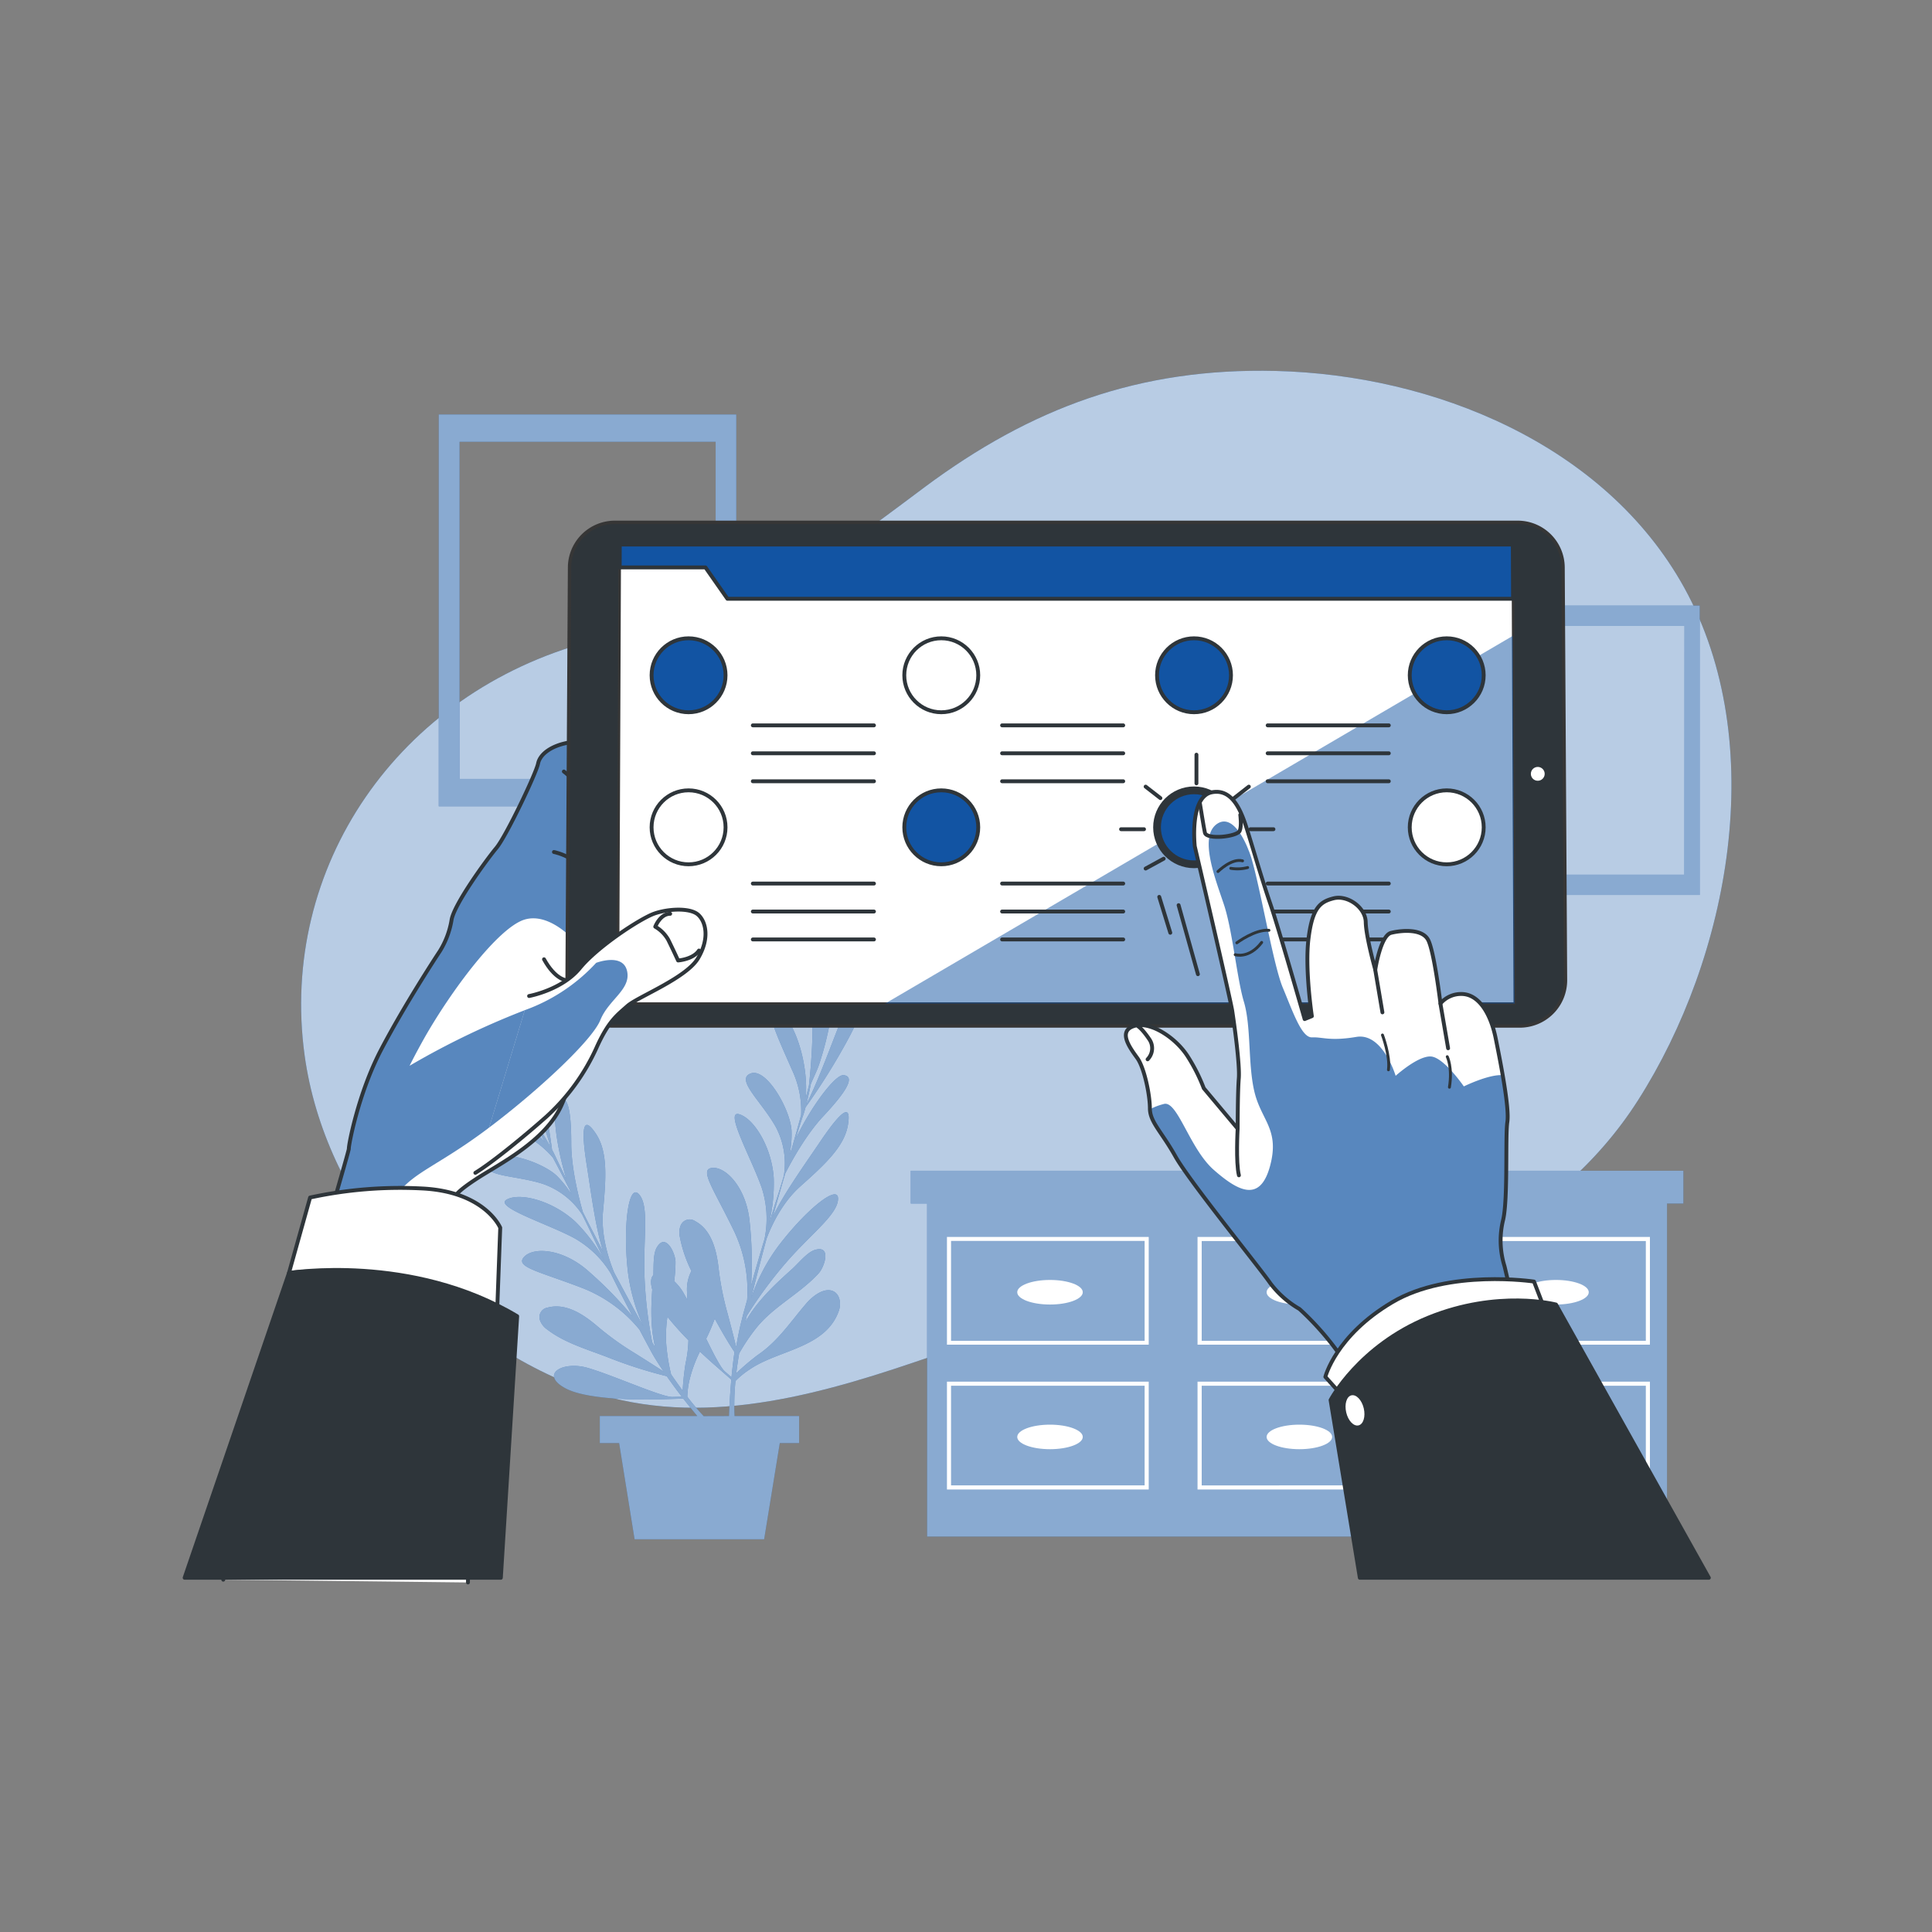 <svg xmlns="http://www.w3.org/2000/svg" xmlns:xlink="http://www.w3.org/1999/xlink" viewBox="0 0 500 500"><rect x="0" y="0" width="500" height="500" fill="#808080" stroke="none"/><defs><clipPath id="freepik--clip-path--inject-1--inject-3"><path d="M57.78,408.82c2.87-9.72,32.6-110.76,32.5-111.52s2.43-14.33,8.35-25.64,14.14-23.91,15.17-25.45a22.09,22.09,0,0,0,3.08-8.23c.77-4.11,9-15.43,11.57-18.51s10.28-19.28,10.8-21.85,3.59-4.63,7.71-5.4,9.77-1.54,9.77-1.54a7.66,7.66,0,0,1,1.8,4.37c0,2.31-9.26,57.58-9.77,66.84s.77,14.39-3.34,23.91-16.2,15.42-22.11,19.28-5.46,4.66-5.46,4.66,3.34,92.53,3.26,99.8" style="fill:#fff;stroke:#2e353a;stroke-linecap:round;stroke-linejoin:round"></path></clipPath><clipPath id="freepik--clip-path-2--inject-1--inject-3"><path d="M423.24,402.2s-23.75-43.8-27.13-51.48-5.93-19.78-6.76-23.1a22.32,22.32,0,0,1-.32-12c1.25-5.6.51-21.58,1.07-25.25s-1.71-15.15-3-21.58-4.21-11-8.15-11.5a7,7,0,0,0-6.16,2.41s-1.64-13.69-3.23-16.53-6.77-2.43-9.54-1.75-4.1,9.54-4.1,9.54-2.4-8.51-2.47-12.31-4.69-7.07-8.29-6.17-5.54,2.55-6.52,10.43.87,20.07.87,20.07l-1.87.76s-6.74-23.6-8.88-29.83-4.2-13.36-5.64-18-3.58-12-9.47-10.87-4.44,14-4.44,14,9.21,39.44,9.69,42.55,2,13.91,1.7,17.51-.29,13-.29,13l-8.77-10.46a45,45,0,0,0-4.07-8.1c-3-4.84-9.67-9.35-14-8s-.91,5.81.88,8.3,3.24,9.48,3.24,13,3,6,6.62,12.46S326,328.08,328.75,332.1a25.11,25.11,0,0,0,7.53,6.65s10.5,9.15,15.4,20.57,19.93,44.21,19.93,44.21" style="fill:#fff;stroke:#2e353a;stroke-linecap:round;stroke-linejoin:round"></path></clipPath><clipPath id="freepik--clip-path-3--inject-1--inject-3"><path d="M136.93,257.77s8.49-1.54,13.11-7.19,15.68-12.86,19.28-14.14,9.26-1.55,11.32.25,3.08,6.17,0,11.32S165,258,162.38,260.34s-4.88,3.86-8,10.8a54.43,54.43,0,0,1-12.85,17.74c-4.89,4.37-13.88,11.83-18.51,14.65" style="fill:#fff;stroke:#2e353a;stroke-linecap:round;stroke-linejoin:round"></path></clipPath></defs><g id="freepik--background-simple--inject-1--inject-3"><path d="M423.88,284.81c23.72-37.14,34.2-92.44,12-132.72C415.32,114.94,371,97,330.17,96c-35.32-.86-63.36,9.59-90.92,30.11-14.21,10.59-28.57,21.92-45.68,28.09-13.36,4.82-27.1,8.14-40.88,11.82-49.83,13.33-80.54,58.54-73.85,107.15C84,310.53,113,345.28,150,359.16c28.69,10.76,58.84,2.81,86.56-6.59,14.94-5.07,30-10.31,45.77-12.67,15.25-2.29,30,.57,45.1-1.08C364.64,334.76,403,317.54,423.88,284.81Z" style="fill:#1254A3"></path><path d="M423.88,284.81c23.72-37.14,34.2-92.44,12-132.72C415.32,114.94,371,97,330.17,96c-35.32-.86-63.36,9.59-90.92,30.11-14.21,10.59-28.57,21.92-45.68,28.09-13.36,4.82-27.1,8.14-40.88,11.82-49.83,13.33-80.54,58.54-73.85,107.15C84,310.53,113,345.28,150,359.16c28.69,10.76,58.84,2.81,86.56-6.59,14.94-5.07,30-10.31,45.77-12.67,15.25-2.29,30,.57,45.1-1.08C364.64,334.76,403,317.54,423.88,284.81Z" style="fill:#fff;opacity:0.7"></path></g><g id="freepik--Desk--inject-1--inject-3"><polygon points="435.65 302.99 431.42 302.99 239.94 302.99 235.71 302.99 235.71 311.47 239.94 311.47 239.94 397.66 431.42 397.66 431.42 311.47 435.65 311.47 435.65 302.99" style="fill:#1254A3"></polygon><polygon points="435.65 302.99 431.42 302.99 239.94 302.99 235.71 302.99 235.71 311.47 239.94 311.47 239.94 397.66 431.42 397.66 431.42 311.47 435.65 311.47 435.65 302.99" style="fill:#fff;opacity:0.5"></polygon><path d="M245.07,348h52.22V320.12H245.07Zm1.06-26.85h50.1V347h-50.1Z" style="fill:#fff"></path><path d="M309.92,348h52.23V320.12H309.92ZM311,321.18h50.11V347H311Z" style="fill:#fff"></path><path d="M374.78,320.12V348H427V320.12ZM425.94,347h-50.1V321.18h50.1Z" style="fill:#fff"></path><path d="M245.07,385.48h52.22V357.57H245.07Zm1.06-26.85h50.1v25.79h-50.1Z" style="fill:#fff"></path><path d="M309.92,385.48h52.23V357.57H309.92ZM311,358.63h50.11v25.79H311Z" style="fill:#fff"></path><path d="M374.78,385.48H427V357.57H374.78Zm1.06-26.85h50.1v25.79h-50.1Z" style="fill:#fff"></path><ellipse cx="271.74" cy="334.43" rx="8.48" ry="3.18" style="fill:#fff"></ellipse><ellipse cx="336.28" cy="334.43" rx="8.48" ry="3.18" style="fill:#fff"></ellipse><ellipse cx="402.69" cy="334.43" rx="8.48" ry="3.18" style="fill:#fff"></ellipse><path d="M271.74,368.7c-4.68,0-8.48,1.42-8.48,3.18s3.8,3.17,8.48,3.17,8.48-1.42,8.48-3.17S276.42,368.7,271.74,368.7Z" style="fill:#fff"></path><path d="M336.28,368.7c-4.68,0-8.48,1.42-8.48,3.18s3.8,3.17,8.48,3.17,8.48-1.42,8.48-3.17S341,368.7,336.28,368.7Z" style="fill:#fff"></path><path d="M402.69,368.7c-4.68,0-8.47,1.42-8.47,3.18s3.79,3.17,8.47,3.17,8.48-1.42,8.48-3.17S407.38,368.7,402.69,368.7Z" style="fill:#fff"></path></g><g id="freepik--Plants--inject-1--inject-3"><path d="M212.18,295.58c-3.86,5.73-9.24,13.18-12.11,19.16,1.09-3.94,2.16-7.67,3.13-11,1.47-2.89,5.41-10.18,10-15,5.77-6.18,8.24-10.15,5.13-10.49-2.15-.24-8.45,8.15-12.4,16.48.86-2.85,1.54-5,2-6.29.19-.58.37-1.21.55-1.88a166.85,166.85,0,0,0,11.14-17.87c5.83-10.89,7.71-21.17,3.82-16.75-3.58,4.07-9.81,24.31-14.76,33.83.42-1.64.82-3.45,1.17-5.24.7-1.73,1.62-3.49,2.14-5.09.81-2.46,1.52-4.94,2.09-7.47a51.77,51.77,0,0,0,1.42-12,24.29,24.29,0,0,0-3.72-13.44c-.67-1-4.77-7.13-6-4a3.36,3.36,0,0,0-.09,1.61c.6,5.21,2.49,10,3.66,15.07,1.75,7.59.59,20.33,0,25.75-.22.86-.5,1.92-.83,3.15.81-9.44-3.28-20.63-7.07-22.59-4.69-2.42-.09,7.08,3.53,15.38a24.79,24.79,0,0,1,2.35,11.64c-.74,2.72-1.59,5.79-2.47,8.89-.18.42-.34.85-.5,1.27a26,26,0,0,0,.49-6.15c-.34-5.42-6.48-16.27-10.56-14.74s2.83,7.25,6.52,13.91a20.08,20.08,0,0,1,2.13,12c0,.25-.08.49-.11.72-.43,1.42-.85,2.78-1.25,4.08-1,3-1.85,5.88-2.7,8.66a43.4,43.4,0,0,0,1.36-12.36c-.51-7.94-5.16-15.44-9-16.47s3.49,11.93,5.95,19.21a26.12,26.12,0,0,1,.66,13.14c-1.19,3.94-2.31,7.83-3.46,11.94a99.51,99.51,0,0,0-.35-16.15c-.75-8.84-6-14.48-9.62-14.25s.16,5.25,5.38,16a35.91,35.91,0,0,1,3.56,18.18c-.47,1.73-1,3.51-1.44,5.37-.56,2.12-1,4.43-1.4,6.79-.52-2.11-1.3-5.19-2.21-8.59a76.13,76.13,0,0,1-2.3-11.47c-.49-4.51-1.68-10.14-6.1-12.48a2.51,2.51,0,0,0-3.71,1,5,5,0,0,0-.26,3.06,33.77,33.77,0,0,0,3,8.83,10.25,10.25,0,0,0-1.14,5.41c0,.7.06,1.4.11,2.1-.39-.72-.76-1.38-1.11-2a13.23,13.23,0,0,0-2.32-2.87,36.89,36.89,0,0,0,.34-5c0-2.19-2.57-7.78-4.89-3.64-.93,1.66-.75,4.91-.84,7.07-.63.6-.82,1.82-.29,3.74-.36,5-.43,10.12.78,15l-.8-1.39a112,112,0,0,1-2-17.54c-.29-9.73,1.26-17.71-1.39-20.71s-4.13,7.55-3,19.05a47.7,47.7,0,0,0,4.14,15.16c-2.6-4.67-5.17-9.43-7.6-14-1-2.45-3.48-9.08-2.87-15.8.77-8.47,1.33-15.41-1.89-20.18s-3.89-1.67-2.31,8.27c1.08,6.82,2.23,15.94,4.21,22.27-1.88-3.63-3.65-7.08-5.23-10.2-.9-3.12-3-11.13-3-17.78,0-8.46-.9-13-3.4-11.17-1.74,1.29-.62,11.73,2.18,20.51-1.31-2.67-2.3-4.72-2.87-5.93-.26-.55-.55-1.14-.88-1.75a167.32,167.32,0,0,0-4.05-20.66c-3.17-11.94-8.82-20.74-8.64-14.85.16,5.42,9.42,24.46,12.31,34.8-.82-1.49-1.77-3.08-2.73-4.63-.67-1.75-1.2-3.66-1.91-5.18-1.09-2.35-2.26-4.65-3.57-6.89a51.85,51.85,0,0,0-7.17-9.76A24.33,24.33,0,0,0,115,262.9c-1.18-.28-8.34-2-7.12,1.2a3.33,3.33,0,0,0,1,1.24c4,3.4,8.64,5.61,13,8.52,6.46,4.36,14.31,14.46,17.55,18.85l1.54,2.87c-5.85-7.46-16.48-12.84-20.58-11.68-5.08,1.43,4.76,5.23,13.07,8.82a24.71,24.71,0,0,1,9.66,6.91c1.32,2.5,2.79,5.31,4.26,8.18.17.43.33.85.5,1.27a26,26,0,0,0-3.83-4.83c-3.95-3.72-15.85-7.47-17.78-3.57s7,3.38,14.26,5.72a20.12,20.12,0,0,1,9.71,7.29c.14.2.27.41.41.6.66,1.32,1.28,2.61,1.87,3.83,1.36,2.87,2.66,5.56,3.93,8.17a43.35,43.35,0,0,0-7.43-10c-5.8-5.46-14.32-7.76-17.85-5.86s10.69,6.33,17.46,10a26.11,26.11,0,0,1,9.45,9.16c1.82,3.69,3.65,7.3,5.62,11.09a100.33,100.33,0,0,0-11.27-11.57c-6.59-5.95-14.28-6.49-16.77-3.85s3.7,3.73,14.84,8a35.91,35.91,0,0,1,15,10.85c.84,1.59,1.7,3.22,2.62,4.92,1,1.92,2.27,3.92,3.61,5.91-1.82-1.18-4.5-2.9-7.48-4.76a74.56,74.56,0,0,1-9.51-6.83c-3.44-2.95-8.15-6.26-13-4.95a2.49,2.49,0,0,0-2,3.26,4.88,4.88,0,0,0,1.89,2.42c4.56,3.53,10.69,5.23,16,7.32a118.38,118.38,0,0,0,14.93,4.76c1.26,1.81,2.57,3.6,3.89,5.3l-2.38.07c-2.82.09-15.54-5.68-22-7.53s-12.5,1.65-5.73,5.29,25.18,2.83,25.18,2.83l5.31-.16c1.25,1.6,2.47,3.12,3.63,4.51H155.23v7h5l4,24.89h33.53l4.05-24.89h5v-7H190.1a63.88,63.88,0,0,1,.24-9.07,21.44,21.44,0,0,1,3.69-3c7.34-5.07,19.78-5.49,23.09-15.26.8-2.35-.11-5.37-2.92-5.24-2,.09-4.17,1.87-5.43,3.32-4.2,4.85-7.36,9.88-12.82,13.56a70.71,70.71,0,0,0-5.4,4.6c.19-1.59.43-3.29.74-5.11a50.27,50.27,0,0,1,4.5-6.67c4.47-5.55,11.27-8.8,16.1-14.09,1.48-1.62,3.43-7.44-1.09-6-2,.64-4.38,3.69-6,5.08-4.45,4-9,8.26-11.9,13.52.12-.52.25-1,.37-1.56a110.66,110.66,0,0,1,10.51-14.19c6.42-7.3,13-12.08,13.11-16.08s-8.17,2.7-15.2,11.86a47.92,47.92,0,0,0-7.32,13.91c1.29-5.18,2.66-10.42,4-15.44.92-2.5,3.65-9,8.68-13.51,6.35-5.67,11.49-10.35,12.4-16S217.81,287.24,212.18,295.58ZM176.67,359.9c-.95-1.29-1.94-2.69-3-4.24a51,51,0,0,1-1.26-8,33.67,33.67,0,0,1,.32-6.87,80.69,80.69,0,0,0,5.43,6.07,30.13,30.13,0,0,1-.73,5.94A69.66,69.66,0,0,0,176.67,359.9Zm5.44,6.59c-1.29-1.37-2.7-3-4.23-5a21,21,0,0,1,.65-4.7,33.64,33.64,0,0,1,2.62-7c2.37,2.25,4.11,3.74,4.11,3.74l4,3.51c-.31,3.49-.49,6.77-.6,9.43Zm7.2-10.06-1.79-1.57c-1-.9-2.8-4.38-4.76-8.39a50.58,50.58,0,0,0,2.22-5.19c2.12,3.93,4,7,5.11,8.63C189.77,352.08,189.52,354.29,189.31,356.43Z" style="fill:#1254A3"></path><path d="M212.18,295.58c-3.86,5.73-9.24,13.18-12.11,19.16,1.09-3.94,2.16-7.67,3.13-11,1.47-2.89,5.41-10.18,10-15,5.77-6.18,8.24-10.15,5.13-10.49-2.15-.24-8.45,8.15-12.4,16.48.86-2.85,1.54-5,2-6.29.19-.58.37-1.21.55-1.88a166.85,166.85,0,0,0,11.14-17.87c5.83-10.89,7.71-21.17,3.82-16.75-3.58,4.07-9.81,24.31-14.76,33.83.42-1.64.82-3.45,1.17-5.24.7-1.73,1.62-3.49,2.14-5.09.81-2.46,1.52-4.94,2.09-7.47a51.77,51.77,0,0,0,1.42-12,24.29,24.29,0,0,0-3.72-13.44c-.67-1-4.77-7.13-6-4a3.36,3.36,0,0,0-.09,1.61c.6,5.21,2.49,10,3.66,15.07,1.75,7.59.59,20.33,0,25.75-.22.86-.5,1.92-.83,3.15.81-9.44-3.28-20.63-7.07-22.59-4.69-2.42-.09,7.08,3.53,15.38a24.79,24.79,0,0,1,2.35,11.64c-.74,2.72-1.59,5.79-2.47,8.89-.18.42-.34.85-.5,1.27a26,26,0,0,0,.49-6.15c-.34-5.42-6.48-16.27-10.56-14.74s2.83,7.25,6.52,13.91a20.08,20.08,0,0,1,2.13,12c0,.25-.08.49-.11.72-.43,1.42-.85,2.78-1.25,4.08-1,3-1.85,5.88-2.7,8.66a43.4,43.4,0,0,0,1.36-12.36c-.51-7.94-5.16-15.44-9-16.47s3.49,11.93,5.95,19.21a26.12,26.12,0,0,1,.66,13.14c-1.19,3.94-2.31,7.83-3.46,11.94a99.51,99.51,0,0,0-.35-16.15c-.75-8.84-6-14.48-9.62-14.25s.16,5.25,5.38,16a35.91,35.91,0,0,1,3.56,18.18c-.47,1.73-1,3.51-1.44,5.37-.56,2.12-1,4.43-1.4,6.79-.52-2.11-1.3-5.19-2.21-8.59a76.13,76.13,0,0,1-2.3-11.47c-.49-4.51-1.68-10.14-6.1-12.48a2.51,2.51,0,0,0-3.71,1,5,5,0,0,0-.26,3.06,33.77,33.77,0,0,0,3,8.83,10.25,10.25,0,0,0-1.14,5.41c0,.7.06,1.4.11,2.1-.39-.72-.76-1.38-1.11-2a13.23,13.23,0,0,0-2.32-2.87,36.89,36.89,0,0,0,.34-5c0-2.19-2.57-7.78-4.89-3.64-.93,1.66-.75,4.91-.84,7.07-.63.6-.82,1.82-.29,3.74-.36,5-.43,10.12.78,15l-.8-1.39a112,112,0,0,1-2-17.54c-.29-9.73,1.26-17.71-1.39-20.71s-4.13,7.55-3,19.05a47.7,47.7,0,0,0,4.14,15.16c-2.6-4.67-5.17-9.43-7.6-14-1-2.45-3.48-9.08-2.87-15.8.77-8.47,1.33-15.41-1.89-20.18s-3.89-1.67-2.31,8.27c1.08,6.82,2.23,15.94,4.21,22.27-1.88-3.63-3.65-7.08-5.23-10.2-.9-3.12-3-11.13-3-17.78,0-8.46-.9-13-3.4-11.17-1.74,1.29-.62,11.73,2.18,20.51-1.31-2.67-2.3-4.72-2.87-5.93-.26-.55-.55-1.14-.88-1.75a167.32,167.32,0,0,0-4.05-20.66c-3.17-11.94-8.82-20.74-8.64-14.85.16,5.42,9.42,24.46,12.31,34.8-.82-1.49-1.77-3.08-2.73-4.63-.67-1.75-1.2-3.66-1.91-5.18-1.09-2.35-2.26-4.65-3.57-6.89a51.85,51.85,0,0,0-7.17-9.76A24.33,24.33,0,0,0,115,262.9c-1.18-.28-8.34-2-7.12,1.2a3.33,3.33,0,0,0,1,1.24c4,3.4,8.64,5.61,13,8.52,6.46,4.36,14.31,14.46,17.55,18.85l1.54,2.87c-5.85-7.46-16.48-12.84-20.58-11.68-5.08,1.43,4.76,5.23,13.07,8.82a24.71,24.71,0,0,1,9.66,6.91c1.32,2.5,2.79,5.31,4.26,8.18.17.43.33.85.5,1.27a26,26,0,0,0-3.83-4.83c-3.95-3.72-15.85-7.47-17.78-3.57s7,3.38,14.26,5.72a20.12,20.12,0,0,1,9.71,7.29c.14.2.27.41.41.6.66,1.32,1.28,2.61,1.87,3.83,1.36,2.87,2.66,5.56,3.93,8.17a43.35,43.35,0,0,0-7.43-10c-5.8-5.46-14.32-7.76-17.85-5.86s10.69,6.33,17.46,10a26.11,26.11,0,0,1,9.45,9.16c1.82,3.69,3.65,7.3,5.62,11.09a100.33,100.33,0,0,0-11.27-11.57c-6.59-5.95-14.28-6.49-16.77-3.85s3.7,3.73,14.84,8a35.91,35.91,0,0,1,15,10.85c.84,1.59,1.7,3.22,2.62,4.92,1,1.92,2.27,3.92,3.61,5.91-1.82-1.18-4.5-2.9-7.48-4.76a74.56,74.56,0,0,1-9.51-6.83c-3.44-2.95-8.15-6.26-13-4.95a2.49,2.49,0,0,0-2,3.26,4.88,4.88,0,0,0,1.89,2.42c4.56,3.53,10.69,5.23,16,7.32a118.38,118.38,0,0,0,14.93,4.76c1.26,1.81,2.57,3.6,3.89,5.3l-2.38.07c-2.82.09-15.54-5.68-22-7.53s-12.5,1.65-5.73,5.29,25.18,2.83,25.18,2.83l5.31-.16c1.25,1.6,2.47,3.12,3.63,4.51H155.23v7h5l4,24.89h33.53l4.05-24.89h5v-7H190.1a63.88,63.88,0,0,1,.24-9.07,21.44,21.44,0,0,1,3.69-3c7.34-5.07,19.78-5.49,23.09-15.26.8-2.35-.11-5.37-2.92-5.24-2,.09-4.17,1.87-5.43,3.32-4.2,4.85-7.36,9.88-12.82,13.56a70.71,70.71,0,0,0-5.4,4.6c.19-1.59.43-3.29.74-5.11a50.27,50.27,0,0,1,4.5-6.67c4.47-5.55,11.27-8.8,16.1-14.09,1.48-1.62,3.43-7.44-1.09-6-2,.64-4.38,3.69-6,5.08-4.45,4-9,8.26-11.9,13.52.12-.52.25-1,.37-1.56a110.66,110.66,0,0,1,10.51-14.19c6.42-7.3,13-12.08,13.11-16.08s-8.17,2.7-15.2,11.86a47.92,47.92,0,0,0-7.32,13.91c1.29-5.18,2.66-10.42,4-15.44.92-2.5,3.65-9,8.68-13.51,6.35-5.67,11.49-10.35,12.4-16S217.81,287.24,212.18,295.58ZM176.67,359.9c-.95-1.29-1.94-2.69-3-4.24a51,51,0,0,1-1.26-8,33.67,33.67,0,0,1,.32-6.87,80.69,80.69,0,0,0,5.43,6.07,30.13,30.13,0,0,1-.73,5.94A69.66,69.66,0,0,0,176.67,359.9Zm5.44,6.59c-1.29-1.37-2.7-3-4.23-5a21,21,0,0,1,.65-4.7,33.64,33.64,0,0,1,2.62-7c2.37,2.25,4.11,3.74,4.11,3.74l4,3.51c-.31,3.49-.49,6.77-.6,9.43Zm7.2-10.06-1.79-1.57c-1-.9-2.8-4.38-4.76-8.39a50.58,50.58,0,0,0,2.22-5.19c2.12,3.93,4,7,5.11,8.63C189.77,352.08,189.52,354.29,189.31,356.43Z" style="fill:#fff;opacity:0.5"></path></g><g id="freepik--Frames--inject-1--inject-3"><path d="M113.55,107.26v101.4h77V107.26Zm71.66,94.33H118.93V114.34h66.28Z" style="fill:#1254A3"></path><path d="M113.55,107.26v101.4h77V107.26Zm71.66,94.33H118.93V114.34h66.28Z" style="fill:#fff;opacity:0.5"></path><path d="M383,156.73v74.88h56.88V156.73Zm52.91,69.65H387V162h48.94Z" style="fill:#1254A3"></path><path d="M383,156.73v74.88h56.88V156.73Zm52.91,69.65H387V162h48.94Z" style="fill:#fff;opacity:0.5"></path></g><g id="freepik--Device--inject-1--inject-3"><path d="M57.78,408.82c2.87-9.72,32.6-110.76,32.5-111.52s2.43-14.33,8.35-25.64,14.14-23.91,15.17-25.45a22.09,22.09,0,0,0,3.08-8.23c.77-4.11,9-15.43,11.57-18.51s10.28-19.28,10.8-21.85,3.59-4.63,7.71-5.4,9.77-1.54,9.77-1.54a7.66,7.66,0,0,1,1.8,4.37c0,2.31-9.26,57.58-9.77,66.84s.77,14.39-3.34,23.91-16.2,15.42-22.11,19.28-5.46,4.66-5.46,4.66,3.34,92.53,3.26,99.8" style="fill:#fff"></path><g style="clip-path:url(#freepik--clip-path--inject-1--inject-3)"><path d="M162.29,251.31c-1.07-4.79-8-2.13-8-2.13a46.47,46.47,0,0,1-17,11.69A206.17,206.17,0,0,0,106,275.82c1.14-2.29,2.38-4.6,3.72-7,6.91-12.22,19.13-28.69,26-30.82,4.24-1.3,8.47,1.39,11.11,3.67l.3-49.5-.17,0c-4.12.77-7.2,2.83-7.71,5.4s-8.23,18.76-10.8,21.85-10.8,14.4-11.57,18.51a22.09,22.09,0,0,1-3.08,8.23c-1,1.54-9.26,14.13-15.17,25.45s-8.45,24.87-8.35,25.64c.07.56-11.37,42-18.64,68.08,6-11.8,15.33-30.89,21-45,2.23-.22,6.55-6.26,10.13-11.18,4.25-5.84,10.62-7.44,23.38-17s27.09-22.85,29.22-28.16S163.35,256.09,162.29,251.31Z" style="fill:#1254A3;opacity:0.7;mix-blend-mode:multiply"></path></g><path d="M57.78,408.82c2.87-9.72,32.6-110.76,32.5-111.52s2.43-14.33,8.35-25.64,14.14-23.91,15.17-25.45a22.09,22.09,0,0,0,3.08-8.23c.77-4.11,9-15.43,11.57-18.51s10.28-19.28,10.8-21.85,3.59-4.63,7.71-5.4,9.77-1.54,9.77-1.54a7.66,7.66,0,0,1,1.8,4.37c0,2.31-9.26,57.58-9.77,66.84s.77,14.39-3.34,23.91-16.2,15.42-22.11,19.28-5.46,4.66-5.46,4.66,3.34,92.53,3.26,99.8" style="fill:none;stroke:#2e353a;stroke-linecap:round;stroke-linejoin:round"></path><path d="M146.44,253.66s-2.82-.26-5.65-5.4" style="fill:none;stroke:#2e353a;stroke-linecap:round;stroke-linejoin:round"></path><path d="M143.36,220.5s8,1.54,9,8.22" style="fill:none;stroke:#2e353a;stroke-linecap:round;stroke-linejoin:round"></path><path d="M145.93,199.67A15.76,15.76,0,0,1,152.1,211" style="fill:none;stroke:#2e353a;stroke-linecap:round;stroke-linejoin:round"></path><path d="M405.15,253.68l-.63-106.77a11.74,11.74,0,0,0-11.74-11.73H159.13a11.73,11.73,0,0,0-11.73,11.73l-.64,106.77a11.84,11.84,0,0,0,11.85,11.85H393.3A11.84,11.84,0,0,0,405.15,253.68Z" style="fill:#2e353a;stroke:#363636;stroke-linecap:round;stroke-linejoin:round;stroke-width:0.869px"></path><polygon points="392.02 259.73 391.51 140.92 160.4 140.92 159.9 259.73 392.02 259.73" style="fill:#fff;stroke:#363636;stroke-linecap:round;stroke-linejoin:round;stroke-width:0.652px"></polygon><polygon points="391.51 140.92 160.4 140.92 160.38 146.85 182.58 146.85 188.26 154.97 391.57 154.97 391.51 140.92" style="fill:#1254A3;stroke:#2e353a;stroke-linecap:round;stroke-linejoin:round"></polygon><polygon points="391.51 164.56 229.06 259.73 392.02 259.73 391.51 164.56" style="fill:#1254A3;opacity:0.5;mix-blend-mode:multiply"></polygon><circle cx="397.99" cy="200.28" r="1.79" transform="translate(192.57 595.64) rotate(-89.26)" style="fill:#fff"></circle><circle cx="178.2" cy="174.76" r="9.57" style="fill:#1254A3;stroke:#2e353a;stroke-linecap:round;stroke-linejoin:round"></circle><circle cx="178.2" cy="214.11" r="9.57" style="fill:#fff;stroke:#2e353a;stroke-linecap:round;stroke-linejoin:round"></circle><circle cx="243.6" cy="174.76" r="9.57" style="fill:#fff;stroke:#2e353a;stroke-linecap:round;stroke-linejoin:round"></circle><circle cx="243.6" cy="214.11" r="9.57" style="fill:#1254A3;stroke:#2e353a;stroke-linecap:round;stroke-linejoin:round"></circle><circle cx="309.01" cy="174.76" r="9.57" style="fill:#1254A3;stroke:#2e353a;stroke-linecap:round;stroke-linejoin:round"></circle><circle cx="309.01" cy="214.11" r="9.57" style="fill:#1254A3;stroke:#2e353a;stroke-linecap:round;stroke-linejoin:round;stroke-width:2px"></circle><circle cx="374.41" cy="174.76" r="9.57" style="fill:#1254A3;stroke:#2e353a;stroke-linecap:round;stroke-linejoin:round"></circle><circle cx="374.41" cy="214.11" r="9.57" style="fill:#fff;stroke:#2e353a;stroke-linecap:round;stroke-linejoin:round"></circle><line x1="194.83" y1="187.72" x2="226.18" y2="187.72" style="fill:none;stroke:#2e353a;stroke-linecap:round;stroke-linejoin:round"></line><line x1="194.83" y1="194.95" x2="226.18" y2="194.95" style="fill:none;stroke:#2e353a;stroke-linecap:round;stroke-linejoin:round"></line><line x1="194.83" y1="202.19" x2="226.18" y2="202.19" style="fill:none;stroke:#2e353a;stroke-linecap:round;stroke-linejoin:round"></line><line x1="259.34" y1="187.72" x2="290.69" y2="187.72" style="fill:none;stroke:#2e353a;stroke-linecap:round;stroke-linejoin:round"></line><line x1="259.34" y1="194.95" x2="290.69" y2="194.95" style="fill:none;stroke:#2e353a;stroke-linecap:round;stroke-linejoin:round"></line><line x1="259.34" y1="202.19" x2="290.69" y2="202.19" style="fill:none;stroke:#2e353a;stroke-linecap:round;stroke-linejoin:round"></line><line x1="328.07" y1="187.72" x2="359.42" y2="187.72" style="fill:none;stroke:#2e353a;stroke-linecap:round;stroke-linejoin:round"></line><line x1="328.07" y1="194.95" x2="359.42" y2="194.95" style="fill:none;stroke:#2e353a;stroke-linecap:round;stroke-linejoin:round"></line><line x1="328.07" y1="202.19" x2="359.42" y2="202.19" style="fill:none;stroke:#2e353a;stroke-linecap:round;stroke-linejoin:round"></line><line x1="194.83" y1="228.66" x2="226.18" y2="228.66" style="fill:none;stroke:#2e353a;stroke-linecap:round;stroke-linejoin:round"></line><line x1="194.83" y1="235.9" x2="226.18" y2="235.9" style="fill:none;stroke:#2e353a;stroke-linecap:round;stroke-linejoin:round"></line><line x1="194.83" y1="243.13" x2="226.18" y2="243.13" style="fill:none;stroke:#2e353a;stroke-linecap:round;stroke-linejoin:round"></line><line x1="259.34" y1="228.66" x2="290.69" y2="228.66" style="fill:none;stroke:#2e353a;stroke-linecap:round;stroke-linejoin:round"></line><line x1="259.34" y1="235.9" x2="290.69" y2="235.9" style="fill:none;stroke:#2e353a;stroke-linecap:round;stroke-linejoin:round"></line><line x1="259.34" y1="243.13" x2="290.69" y2="243.13" style="fill:none;stroke:#2e353a;stroke-linecap:round;stroke-linejoin:round"></line><line x1="328.07" y1="228.66" x2="359.42" y2="228.66" style="fill:none;stroke:#2e353a;stroke-linecap:round;stroke-linejoin:round"></line><line x1="328.07" y1="235.9" x2="359.42" y2="235.9" style="fill:none;stroke:#2e353a;stroke-linecap:round;stroke-linejoin:round"></line><line x1="328.07" y1="243.13" x2="359.42" y2="243.13" style="fill:none;stroke:#2e353a;stroke-linecap:round;stroke-linejoin:round"></line><line x1="290.13" y1="214.6" x2="296.07" y2="214.6" style="fill:#fff;stroke:#2e353a;stroke-linecap:round;stroke-linejoin:round"></line><line x1="309.64" y1="202.73" x2="309.64" y2="195.31" style="fill:#fff;stroke:#2e353a;stroke-linecap:round;stroke-linejoin:round"></line><line x1="296.49" y1="203.58" x2="300.31" y2="206.55" style="fill:#fff;stroke:#2e353a;stroke-linecap:round;stroke-linejoin:round"></line><line x1="301.16" y1="222.23" x2="296.49" y2="224.78" style="fill:#fff;stroke:#2e353a;stroke-linecap:round;stroke-linejoin:round"></line><line x1="329.57" y1="214.6" x2="323.63" y2="214.6" style="fill:#fff;stroke:#2e353a;stroke-linecap:round;stroke-linejoin:round"></line><line x1="323.2" y1="203.58" x2="319.39" y2="206.55" style="fill:#fff;stroke:#2e353a;stroke-linecap:round;stroke-linejoin:round"></line><line x1="305.02" y1="234.26" x2="310.02" y2="252.12" style="fill:none;stroke:#2e353a;stroke-linecap:round;stroke-linejoin:round"></line><line x1="300.01" y1="232.11" x2="302.87" y2="241.4" style="fill:none;stroke:#2e353a;stroke-linecap:round;stroke-linejoin:round"></line><path d="M423.24,402.2s-23.75-43.8-27.13-51.48-5.93-19.78-6.76-23.1a22.32,22.32,0,0,1-.32-12c1.25-5.6.51-21.58,1.07-25.25s-1.71-15.15-3-21.58-4.21-11-8.15-11.5a7,7,0,0,0-6.16,2.41s-1.64-13.69-3.23-16.53-6.77-2.43-9.54-1.75-4.1,9.54-4.1,9.54-2.4-8.51-2.47-12.31-4.69-7.07-8.29-6.17-5.54,2.55-6.52,10.43.87,20.07.87,20.07l-1.87.76s-6.74-23.6-8.88-29.83-4.2-13.36-5.64-18-3.58-12-9.47-10.87-4.44,14-4.44,14,9.21,39.44,9.69,42.55,2,13.91,1.7,17.51-.29,13-.29,13l-8.77-10.46a45,45,0,0,0-4.07-8.1c-3-4.84-9.67-9.35-14-8s-.91,5.81.88,8.3,3.24,9.48,3.24,13,3,6,6.62,12.46S326,328.08,328.75,332.1a25.11,25.11,0,0,0,7.53,6.65s10.5,9.15,15.4,20.57,19.93,44.21,19.93,44.21" style="fill:#fff"></path><g style="clip-path:url(#freepik--clip-path-2--inject-1--inject-3)"><path d="M387.28,391.78c4.91-4.5,6.13-40.85,5.51-54.38,0-.11,0-.24,0-.36-1.75-4.52-3.11-8.19-3.42-9.42a22.32,22.32,0,0,1-.32-12c1.25-5.6.51-21.58,1.07-25.25.33-2.17-.34-7.11-1.2-12.11-3.56-.31-10.08,2.9-10.08,2.9s-5.14-7.48-8.49-7.74-9.16,5-9.16,5-3.33-11.22-10.17-10.07-8.76,0-11.46.12-4.89-6.45-7.59-12.9S325.4,225,323.11,220c0,0-3.59-10.06-8.24-6.71s-.28,14.3,1.9,20.87,3.35,19.05,5.12,25c2,6.63,1,16.48,2.83,23.7s6.53,9.56,3.94,19-8.25,6.43-14.56.88-9.43-18.26-13-17a16,16,0,0,0-3.56,1.37c.08,3.46,3,6,6.62,12.32S326,328.08,328.75,332.1a25.11,25.11,0,0,0,7.53,6.65s10.5,9.15,15.4,20.57c.88,2.05,2.28,5.08,4,8.68,2,1.6-2.24-6-1.2-4.74C361.41,371.39,382.38,396.29,387.28,391.78Z" style="fill:#1254A3;opacity:0.7;mix-blend-mode:multiply"></path></g><path d="M423.24,402.2s-23.75-43.8-27.13-51.48-5.93-19.78-6.76-23.1a22.32,22.32,0,0,1-.32-12c1.25-5.6.51-21.58,1.07-25.25s-1.71-15.15-3-21.58-4.21-11-8.15-11.5a7,7,0,0,0-6.16,2.41s-1.64-13.69-3.23-16.53-6.77-2.43-9.54-1.75-4.1,9.54-4.1,9.54-2.4-8.51-2.47-12.31-4.69-7.07-8.29-6.17-5.54,2.55-6.52,10.43.87,20.07.87,20.07l-1.87.76s-6.74-23.6-8.88-29.83-4.2-13.36-5.64-18-3.58-12-9.47-10.87-4.44,14-4.44,14,9.21,39.44,9.69,42.55,2,13.91,1.7,17.51-.29,13-.29,13l-8.77-10.46a45,45,0,0,0-4.07-8.1c-3-4.84-9.67-9.35-14-8s-.91,5.81.88,8.3,3.24,9.48,3.24,13,3,6,6.62,12.46S326,328.08,328.75,332.1a25.11,25.11,0,0,0,7.53,6.65s10.5,9.15,15.4,20.57,19.93,44.21,19.93,44.21" style="fill:none;stroke:#2e353a;stroke-linecap:round;stroke-linejoin:round"></path><path d="M310.53,207.9s1.09,6.76,1.3,7.61c.47,1.91,8.37,1,9-.47.56-1.31.15-4.15.15-4.15" style="fill:none;stroke:#2e353a;stroke-linecap:round;stroke-linejoin:round"></path><path d="M297,274.15a4.08,4.08,0,0,0,.49-5.12c-1.86-2.77-2.9-3.39-2.9-3.39" style="fill:none;stroke:#2e353a;stroke-linecap:round;stroke-linejoin:round"></path><path d="M319.67,247.07s3.53,1.18,6.85-3.17" style="fill:none;stroke:#2e353a;stroke-linecap:round;stroke-linejoin:round;stroke-width:0.75px"></path><path d="M320.09,244s4.71-3.53,8.31-3.24" style="fill:none;stroke:#2e353a;stroke-linecap:round;stroke-linejoin:round;stroke-width:0.75px"></path><path d="M315.21,225.55s3.53-3.52,6.36-2.76" style="fill:none;stroke:#2e353a;stroke-linecap:round;stroke-linejoin:round;stroke-width:0.75px"></path><path d="M318.53,224.72a10.35,10.35,0,0,0,4.36-.2" style="fill:none;stroke:#2e353a;stroke-linecap:round;stroke-linejoin:round;stroke-width:0.75px"></path><line x1="355.91" y1="250.99" x2="357.77" y2="262" style="fill:none;stroke:#2e353a;stroke-linecap:round;stroke-linejoin:round"></line><line x1="372.78" y1="259.73" x2="374.77" y2="271.29" style="fill:none;stroke:#2e353a;stroke-linecap:round;stroke-linejoin:round"></line><path d="M320.3,292.17s-.5,8.65.33,12" style="fill:none;stroke:#2e353a;stroke-linecap:round;stroke-linejoin:round"></path><path d="M357.78,267.86s2.05,5.43,1.55,9" style="fill:none;stroke:#2e353a;stroke-linecap:round;stroke-linejoin:round;stroke-width:0.75px"></path><path d="M374.55,273.47s1.39,2.8.56,7.9" style="fill:none;stroke:#2e353a;stroke-linecap:round;stroke-linejoin:round;stroke-width:0.75px"></path><path d="M136.93,257.77s8.49-1.54,13.11-7.19,15.68-12.86,19.28-14.14,9.26-1.55,11.32.25,3.08,6.17,0,11.32S165,258,162.38,260.34s-4.88,3.86-8,10.8a54.43,54.43,0,0,1-12.85,17.74c-4.89,4.37-13.88,11.83-18.51,14.65" style="fill:#fff"></path><g style="clip-path:url(#freepik--clip-path-3--inject-1--inject-3)"><path d="M162.29,251.31c-1.07-4.79-8-2.13-8-2.13a46.47,46.47,0,0,1-17,11.69A206.17,206.17,0,0,0,106,275.82c1.14-2.29,2.38-4.6,3.72-7,6.91-12.22,19.13-28.69,26-30.82,4.24-1.3,8.47,1.39,11.11,3.67l.3-49.5-.17,0c-4.12.77-7.2,2.83-7.71,5.4s-8.23,18.76-10.8,21.85-10.8,14.4-11.57,18.51a22.09,22.09,0,0,1-3.08,8.23c-1,1.54-9.26,14.13-15.17,25.45s-8.45,24.87-8.35,25.64c.07.56-11.37,42-18.64,68.08,6-11.8,15.33-30.89,21-45,2.23-.22,6.55-6.26,10.13-11.18,4.25-5.84,10.62-7.44,23.38-17s27.09-22.85,29.22-28.16S163.35,256.09,162.29,251.31Z" style="fill:#1254A3;opacity:0.7;mix-blend-mode:multiply"></path></g><path d="M136.93,257.77s8.49-1.54,13.11-7.19,15.68-12.86,19.28-14.14,9.26-1.55,11.32.25,3.08,6.17,0,11.32S165,258,162.38,260.34s-4.88,3.86-8,10.8a54.43,54.43,0,0,1-12.85,17.74c-4.89,4.37-13.88,11.83-18.51,14.65" style="fill:none;stroke:#2e353a;stroke-linecap:round;stroke-linejoin:round"></path><path d="M180.89,246c-1.54,2.31-5.4,2.57-5.4,2.57s-1.54-3.34-2.57-5.4a9.16,9.16,0,0,0-3.34-3.34s1.29-3.34,3.86-3.34" style="fill:none;stroke:#2e353a;stroke-linecap:round;stroke-linejoin:round"></path><path d="M80.25,309.92a110,110,0,0,1,28.9-2.35c16.41.79,20.31,10.16,20.31,10.16l-.78,21.09s-8.59-6.25-26.56-8.59-27.34-.78-27.34-.78Z" style="fill:#fff;stroke:#2e353a;stroke-linecap:round;stroke-linejoin:round"></path><path d="M129.62,408.33l4.23-67.69c-27.34-16.41-59.07-11.19-59.07-11.19l-27,78.88Z" style="fill:#2e353a;stroke:#2e353a;stroke-linecap:round;stroke-linejoin:round"></path><path d="M343,356.33s2.67-10.66,17.33-19.33S397,331.67,397,331.67l3.33,8.66s-18-.66-31.33,6.67-20,16-20,16Z" style="fill:#fff;stroke:#2e353a;stroke-linecap:round;stroke-linejoin:round"></path><path d="M442.25,408.33l-39.56-70.72s-15-3.94-33,3.39-25.34,21.33-25.34,21.33l7.57,46Z" style="fill:#2e353a;stroke:#2e353a;stroke-linecap:round;stroke-linejoin:round"></path><path d="M352.94,364.47c.5,2.15-.1,4.13-1.36,4.42s-2.68-1.21-3.18-3.36.1-4.13,1.35-4.42S352.43,362.32,352.94,364.47Z" style="fill:#fff"></path></g></svg>